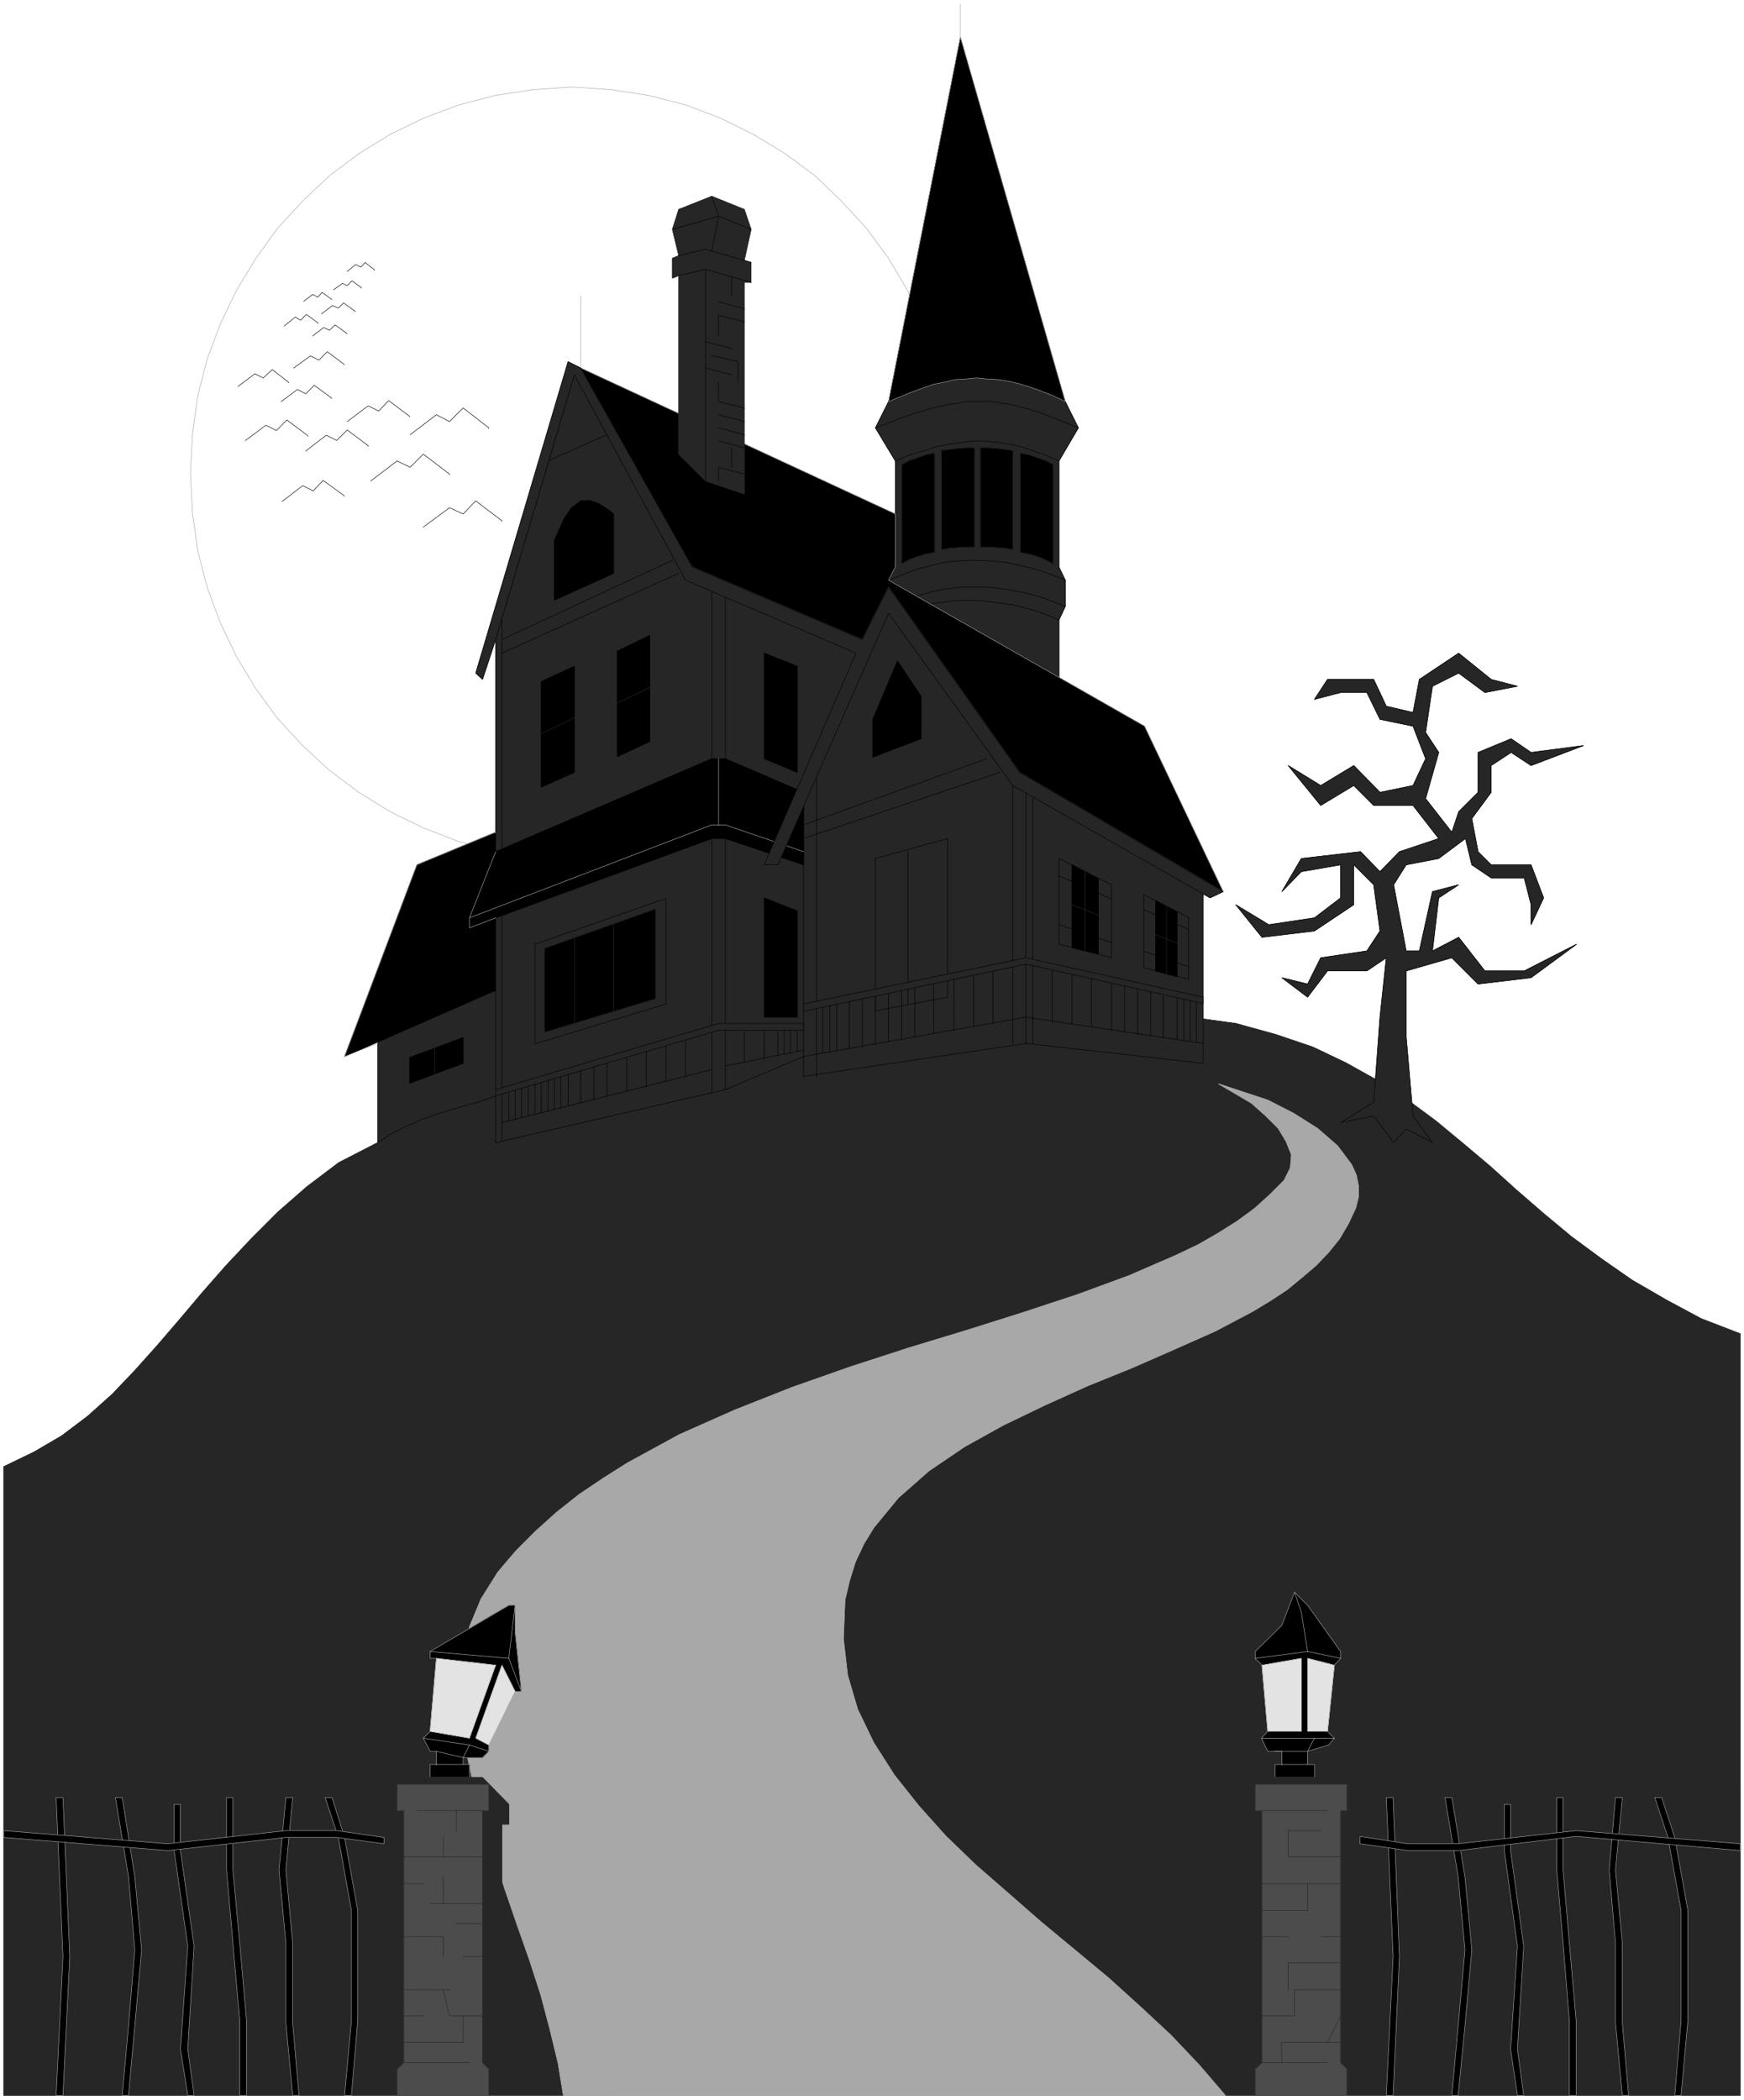 <svg width="3313.563" height="3989.578" viewBox="0 0 2485.172 2992.184" xmlns="http://www.w3.org/2000/svg"><rect x="0" y="0" width="2485.172" height="2992.184" fill="#808080" stroke="none"/><defs><clipPath id="a"><path d="M0 0h2485.172v2993H0Zm0 0"/></clipPath><clipPath id="b"><path d="M0 0h2485.172v2992.184H0Zm0 0"/></clipPath></defs><g clip-path="url(#a)"><path style="fill:#fff;fill-opacity:1;fill-rule:nonzero;stroke:none" d="M0 2992.184h2485.172V-.961H0Zm0 0"/></g><g clip-path="url(#b)"><path style="fill:#fff;fill-opacity:1;fill-rule:evenodd;stroke:#fff;stroke-width:.14;stroke-linecap:square;stroke-linejoin:bevel;stroke-miterlimit:10;stroke-opacity:1" d="M0 .5h477V575H0Zm0 0" transform="matrix(5.21 0 0 -5.21 0 2994.79)"/></g><path style="fill:#fff;fill-opacity:1;fill-rule:evenodd;stroke:#fff;stroke-width:.14;stroke-linecap:square;stroke-linejoin:bevel;stroke-miterlimit:10;stroke-opacity:1" d="m156.51 339.89 10.62.71 10.33 1.44 10.04 2.59 9.47 3.73 9.04 4.45 8.75 5.32 8.18 6.03 7.17 6.75 6.88 7.47 6.03 8.04 5.16 8.76 4.45 9.34 3.44 9.62 2.59 10.05 1.72 10.34.57 10.92-.57 10.63-1.72 10.48-2.59 10.06-3.44 9.62-4.45 9.19-5.16 8.76-6.03 8.19-6.88 7.47-7.17 6.89-8.18 6.03-8.75 5.32-9.04 4.45-9.47 3.59-10.04 2.59-10.33 1.58-10.62.71-10.61-.71-10.47-1.58-9.9-2.59-9.62-3.59-9.18-4.45-8.6-5.32-8.04-6.03-7.31-6.89-6.89-7.47-5.88-8.19-5.31-8.76-4.45-9.19-3.58-9.62-2.59-10.06-1.43-10.48-.57-10.63.57-10.92 1.43-10.34 2.59-10.05 3.58-9.62 4.45-9.34 5.31-8.76 5.88-8.04 6.89-7.47 7.31-6.75 8.04-6.03 8.6-5.32 9.18-4.45 9.62-3.73 9.9-2.59 10.47-1.44zm0 0" transform="matrix(5.21 0 0 -5.21 0 2994.79)"/><path style="fill:none;stroke:#a8a8a8;stroke-width:.14;stroke-linecap:square;stroke-linejoin:bevel;stroke-miterlimit:10;stroke-opacity:1" d="m156.51 339.89 10.62.71 10.33 1.44 10.04 2.59 9.47 3.73 9.04 4.45 8.75 5.32 8.18 6.03 7.17 6.75 6.88 7.47 6.03 8.04 5.16 8.76 4.45 9.34 3.44 9.62 2.59 10.05 1.72 10.34.57 10.92-.57 10.63-1.72 10.48-2.59 10.06-3.44 9.62-4.45 9.19-5.16 8.76-6.03 8.19-6.88 7.47-7.17 6.89-8.18 6.03-8.75 5.32-9.04 4.45-9.47 3.59-10.04 2.59-10.33 1.58-10.62.71-10.61-.71-10.47-1.58-9.9-2.59-9.62-3.59-9.18-4.45-8.6-5.32-8.04-6.03-7.31-6.89-6.89-7.47-5.88-8.19-5.31-8.76-4.45-9.19-3.58-9.62-2.59-10.06-1.43-10.48-.57-10.63.57-10.92 1.43-10.34 2.59-10.05 3.58-9.62 4.45-9.34 5.31-8.76 5.88-8.04 6.89-7.47 7.31-6.75 8.04-6.03 8.6-5.32 9.18-4.45 9.62-3.73 9.9-2.59 10.47-1.44zm0 0" transform="matrix(5.21 0 0 -5.21 0 2994.79)"/><path style="fill:#262626;fill-opacity:1;fill-rule:evenodd;stroke:#262626;stroke-width:.14;stroke-linecap:square;stroke-linejoin:bevel;stroke-miterlimit:10;stroke-opacity:1" d="m1 173.71 8.32 4.02 7.61 4.46 7.03 5.31 6.74 6.03 6.17 6.47 6.17 6.89 6.17 7.18 6.31 7.47 6.31 7.18 6.89 7.33 7.31 7.32 7.89 6.89 8.75 6.61 10.62 5.46 17.93 19.96 125.39 25.14 91.38-12.5 10.9-3.01 10.19-3.45 9.04-4.31 8.75-4.88 8.17-5.32 7.75-5.74 7.46-6.18 7.32-6.17 7.17-6.47 7.46-6.46 7.6-6.32 8.18-6.03 8.46-5.89 9.19-5.32 9.61-5.17 10.76-4.16V1.79H1zm0 0" transform="matrix(5.21 0 0 -5.21 0 2994.79)"/><path style="fill:none;stroke:#262626;stroke-width:.14;stroke-linecap:square;stroke-linejoin:bevel;stroke-miterlimit:10;stroke-opacity:1" d="m1 173.71 8.32 4.02 7.61 4.46 7.03 5.31 6.74 6.03 6.17 6.47 6.17 6.89 6.17 7.18 6.31 7.47 6.31 7.18 6.89 7.33 7.31 7.32 7.89 6.89 8.75 6.61 10.62 5.46 17.93 19.96 125.39 25.14 91.38-12.5 10.9-3.01 10.19-3.45 9.04-4.31 8.75-4.88 8.17-5.32 7.75-5.74 7.46-6.18 7.32-6.17 7.17-6.47 7.46-6.46 7.6-6.32 8.18-6.03 8.46-5.89 9.19-5.32 9.61-5.17 10.76-4.16V1.79H1zm0 0" transform="matrix(5.21 0 0 -5.21 0 2994.79)"/><path style="fill:#a8a8a8;fill-opacity:1;fill-rule:evenodd;stroke:#a8a8a8;stroke-width:.14;stroke-linecap:square;stroke-linejoin:bevel;stroke-miterlimit:10;stroke-opacity:1" d="m335.12 1.79-7.03 8.19-7.75 8.19-8.32 7.75-8.89 8.04-9.18 7.62-9.18 7.61-9.04 7.9-8.9 7.75-8.17 7.9-7.46 8.33-6.6 8.33-5.6 8.77-4.44 9.19-2.73 9.33-1.15 9.91.43 10.63 1.29 5.46 1.58 5.03 2.3 4.88 2.72 4.45 6.75 8.19 8.32 7.32 9.75 6.61 10.62 5.89 11.33 5.46 11.76 5.31 12.05 4.88 11.48 5.03 11.33 5.03 10.33 5.45 4.74 2.88 4.59 3.01 4.02 3.31 3.87 3.3 3.44 3.59 3.01 3.74 2.44 4.16 2.01 4.31.72 3.02v3.01l-.58 2.87-1.29 2.88-3.87 5.17-5.45 4.74-6.6 4.16-7.03 3.59-13.48 4.45 9.03-5.31 3.88-3.45 3.44-3.44 2.15-3.59 1.44-3.59-.29-3.6-1.72-3.44-3.88-3.88-4.3-3.88-4.73-3.45-5.02-3.16-5.46-3.15-6.02-2.88-12.91-5.6-14.06-5.17-14.78-4.88-15.49-4.89-16.07-4.88-15.92-5.17-15.93-5.6-15.63-6.18-15.21-6.75-14.2-7.75-6.6-4.17-6.6-4.45-6.17-4.88-5.74-5.17-5.45-5.46-4.88-5.75-4.59-7.32-3.15-7.61-1.73-8.19-.71-8.33.43-8.76 1.15-8.91 2-9.19 2.44-9.33 3.01-9.63 3.16-9.62 3.3-9.62 3.3-9.34 3.16-9.76 2.44-9.2 2.29-9.48 1.43-8.76zm0 0" transform="matrix(5.21 0 0 -5.21 0 2994.79)"/><path style="fill:none;stroke:#a8a8a8;stroke-width:.14;stroke-linecap:square;stroke-linejoin:bevel;stroke-miterlimit:10;stroke-opacity:1" d="m335.12 1.79-7.03 8.19-7.75 8.19-8.32 7.75-8.89 8.04-9.18 7.62-9.18 7.61-9.04 7.9-8.9 7.75-8.17 7.9-7.46 8.33-6.6 8.33-5.6 8.77-4.44 9.19-2.73 9.33-1.15 9.91.43 10.63 1.29 5.46 1.58 5.03 2.3 4.88 2.72 4.45 6.75 8.19 8.32 7.32 9.75 6.61 10.62 5.89 11.33 5.46 11.76 5.31 12.05 4.88 11.48 5.03 11.33 5.03 10.33 5.45 4.74 2.88 4.59 3.01 4.02 3.31 3.87 3.3 3.44 3.59 3.01 3.74 2.44 4.16 2.01 4.31.72 3.02v3.01l-.58 2.87-1.29 2.88-3.87 5.17-5.45 4.74-6.6 4.16-7.03 3.59-13.48 4.45 9.03-5.31 3.88-3.45 3.44-3.44 2.15-3.59 1.44-3.59-.29-3.6-1.72-3.44-3.88-3.88-4.3-3.88-4.73-3.45-5.02-3.16-5.46-3.15-6.02-2.88-12.91-5.6-14.06-5.17-14.78-4.88-15.49-4.89-16.07-4.88-15.92-5.17-15.93-5.6-15.63-6.18-15.21-6.75-14.2-7.75-6.6-4.17-6.6-4.45-6.17-4.88-5.74-5.17-5.45-5.46-4.88-5.75-4.59-7.32-3.15-7.61-1.73-8.19-.71-8.33.43-8.76 1.15-8.91 2-9.19 2.44-9.33 3.01-9.63 3.16-9.62 3.3-9.62 3.3-9.34 3.16-9.76 2.44-9.2 2.29-9.48 1.43-8.76zm0 0" transform="matrix(5.21 0 0 -5.21 0 2994.79)"/><path style="fill:#000;fill-opacity:1;fill-rule:evenodd;stroke:#000;stroke-width:.14;stroke-linecap:square;stroke-linejoin:bevel;stroke-miterlimit:10;stroke-opacity:1" d="m117.64 95.87-1.87 3.59 1.87 1.86 1.72 19.97h-1.72v1.87l21.52 12.63h1.72v-7.32l1.72-16.23h-1.72l-7.18-14.65v-1.72l-1.72-1.73h-5.31v-1.86h1.73v-3.59h-10.76v3.59h1.72v3.59zm0 0" transform="matrix(5.21 0 0 -5.21 0 2994.79)"/><path style="fill:none;stroke:#a8a8a8;stroke-width:.14;stroke-linecap:square;stroke-linejoin:bevel;stroke-miterlimit:10;stroke-opacity:1" d="m117.64 95.87-1.87 3.59 1.87 1.86 1.72 19.97h-1.72v1.87l21.52 12.63h1.72v-7.32l1.72-16.23h-1.72l-7.18-14.65v-1.72l-1.72-1.73h-5.31v-1.86h1.73v-3.59h-10.76v3.59h1.72v3.59zm0 0" transform="matrix(5.21 0 0 -5.21 0 2994.79)"/><path style="fill:#000;fill-opacity:1;fill-rule:evenodd;stroke:#000;stroke-width:.14;stroke-linecap:square;stroke-linejoin:bevel;stroke-miterlimit:10;stroke-opacity:1" d="M352.34 88.69h7.17v3.59h-1.87v3.59l5.74 1.72 1.58 1.87-1.87 1.86 1.87 18.1 1.72 1.87v1.87l-9.04 12.63-3.58 3.6-3.45-9.05-7.31-7.18v-1.87l1.86-1.87 1.58-18.1-1.72-1.86 1.72-3.59h3.87v-3.59h-1.86v-3.59zm0 0" transform="matrix(5.21 0 0 -5.21 0 2994.79)"/><path style="fill:none;stroke:#a8a8a8;stroke-width:.14;stroke-linecap:square;stroke-linejoin:bevel;stroke-miterlimit:10;stroke-opacity:1" d="M352.34 88.69h7.17v3.59h-1.87v3.59l5.74 1.72 1.58 1.87-1.87 1.86 1.87 18.1 1.72 1.87v1.87l-9.04 12.63-3.58 3.6-3.45-9.05-7.31-7.18v-1.87l1.86-1.87 1.58-18.1-1.72-1.86 1.72-3.59h3.87v-3.59h-1.86v-3.59zm-211.46 47.1-1.72-14.5-21.52 1.87v-.15" transform="matrix(5.21 0 0 -5.21 0 2994.79)"/><path style="fill:none;stroke:#a8a8a8;stroke-width:.14;stroke-linecap:square;stroke-linejoin:bevel;stroke-miterlimit:10;stroke-opacity:1" d="m366.68 121.29-9.04 1.87-14.34-1.87v-.14m-204.14.14 3.44-9.05v-.14" transform="matrix(5.21 0 0 -5.21 0 2994.79)"/><path style="fill:none;stroke:#a8a8a8;stroke-width:.14;stroke-linecap:square;stroke-linejoin:bevel;stroke-miterlimit:10;stroke-opacity:1" d="m354.06 139.39 1.86-5.46 1.72-10.77v-.15M115.77 99.46l12.63-1.87 5.3-1.72v-.15m211.32 3.74h19.94v-.15" transform="matrix(5.21 0 0 -5.21 0 2994.79)"/><path style="fill:none;stroke:#a8a8a8;stroke-width:.14;stroke-linecap:square;stroke-linejoin:bevel;stroke-miterlimit:10;stroke-opacity:1" d="m119.36 95.87 7.31-1.73 1.73 3.45v-.14m220.21-1.58h9.03l1.87 3.59v-.15m-232.84-7.03h-7.31v-.15m238.28.15h-7.03v-.15" transform="matrix(5.21 0 0 -5.21 0 2994.79)"/><path style="fill:#e3e3e3;fill-opacity:1;fill-rule:evenodd;stroke:#e3e3e3;stroke-width:.14;stroke-linecap:square;stroke-linejoin:bevel;stroke-miterlimit:10;stroke-opacity:1" d="m119.36 121.29 16.21-1.87-7.17-19.96-10.76 1.86zm0 0" transform="matrix(5.21 0 0 -5.21 0 2994.79)"/><path style="fill:none;stroke:#a8a8a8;stroke-width:.14;stroke-linecap:square;stroke-linejoin:bevel;stroke-miterlimit:10;stroke-opacity:1" d="m119.36 121.29 16.21-1.87-7.17-19.96-10.76 1.86zm0 0" transform="matrix(5.21 0 0 -5.21 0 2994.79)"/><path style="fill:#e3e3e3;fill-opacity:1;fill-rule:evenodd;stroke:#e3e3e3;stroke-width:.14;stroke-linecap:square;stroke-linejoin:bevel;stroke-miterlimit:10;stroke-opacity:1" d="m130.12 99.46 7.17 19.96 3.59-7.18-7.18-14.65zm0 0" transform="matrix(5.21 0 0 -5.21 0 2994.79)"/><path style="fill:none;stroke:#a8a8a8;stroke-width:.14;stroke-linecap:square;stroke-linejoin:bevel;stroke-miterlimit:10;stroke-opacity:1" d="m130.12 99.46 7.17 19.96 3.59-7.18-7.18-14.65zm0 0" transform="matrix(5.21 0 0 -5.21 0 2994.79)"/><path style="fill:#e3e3e3;fill-opacity:1;fill-rule:evenodd;stroke:#e3e3e3;stroke-width:.14;stroke-linecap:square;stroke-linejoin:bevel;stroke-miterlimit:10;stroke-opacity:1" d="m345.16 119.42 10.76 1.87v-19.97h-9.18zm0 0" transform="matrix(5.21 0 0 -5.21 0 2994.79)"/><path style="fill:none;stroke:#a8a8a8;stroke-width:.14;stroke-linecap:square;stroke-linejoin:bevel;stroke-miterlimit:10;stroke-opacity:1" d="m345.16 119.42 10.76 1.87v-19.97h-9.18zm0 0" transform="matrix(5.21 0 0 -5.21 0 2994.79)"/><path style="fill:#e3e3e3;fill-opacity:1;fill-rule:evenodd;stroke:#e3e3e3;stroke-width:.14;stroke-linecap:square;stroke-linejoin:bevel;stroke-miterlimit:10;stroke-opacity:1" d="M357.64 101.32v19.97l7.32-1.87-1.87-18.1zm0 0" transform="matrix(5.21 0 0 -5.21 0 2994.79)"/><path style="fill:none;stroke:#a8a8a8;stroke-width:.14;stroke-linecap:square;stroke-linejoin:bevel;stroke-miterlimit:10;stroke-opacity:1" d="M357.64 101.32v19.97l7.32-1.87-1.87-18.1zm0 0" transform="matrix(5.21 0 0 -5.21 0 2994.79)"/><path style="fill:#262626;fill-opacity:1;fill-rule:evenodd;stroke:#262626;stroke-width:.14;stroke-linecap:square;stroke-linejoin:bevel;stroke-miterlimit:10;stroke-opacity:1" d="m133.7 1.79 5.46 1.87v7.04l-1.87 1.86V75.9h1.87v5.46l-7.18 7.33h-19.8v-3.74zm0 0" transform="matrix(5.21 0 0 -5.21 0 2994.79)"/><path style="fill:none;stroke:#262626;stroke-width:.14;stroke-linecap:square;stroke-linejoin:bevel;stroke-miterlimit:10;stroke-opacity:1" d="m133.7 1.79 5.46 1.87v7.04l-1.87 1.86V75.9h1.87v5.46l-7.18 7.33h-19.8v-3.74zm0 0" transform="matrix(5.21 0 0 -5.21 0 2994.79)"/><path style="fill:#262626;fill-opacity:1;fill-rule:evenodd;stroke:#262626;stroke-width:.14;stroke-linecap:square;stroke-linejoin:bevel;stroke-miterlimit:10;stroke-opacity:1" d="m343.3 1.79-5.31 1.87v7.04l1.72 1.86V75.9h-1.72v5.46l7.17 7.33h19.66v-3.74zm0 0" transform="matrix(5.21 0 0 -5.21 0 2994.79)"/><path style="fill:none;stroke:#262626;stroke-width:.14;stroke-linecap:square;stroke-linejoin:bevel;stroke-miterlimit:10;stroke-opacity:1" d="m343.3 1.79-5.31 1.87v7.04l1.72 1.86V75.9h-1.72v5.46l7.17 7.33h19.66v-3.74zm0 0" transform="matrix(5.21 0 0 -5.21 0 2994.79)"/><path style="fill:#4c4c4c;fill-opacity:1;fill-rule:evenodd;stroke:#4c4c4c;stroke-width:.14;stroke-linecap:square;stroke-linejoin:bevel;stroke-miterlimit:10;stroke-opacity:1" d="M108.6 1.79v7.18l1.86 1.73v68.94h-1.86v7.18h25.1v-7.18h-1.72V10.7l1.72-1.73V1.79Zm0 0" transform="matrix(5.21 0 0 -5.21 0 2994.79)"/><path style="fill:none;stroke:#262626;stroke-width:.14;stroke-linecap:square;stroke-linejoin:bevel;stroke-miterlimit:10;stroke-opacity:1" d="M108.6 1.79v7.18l1.86 1.73v68.94h-1.86v7.18h25.1v-7.18h-1.72V10.7l1.72-1.73V1.79Zm0 0" transform="matrix(5.21 0 0 -5.21 0 2994.79)"/><path style="fill:#4c4c4c;fill-opacity:1;fill-rule:evenodd;stroke:#4c4c4c;stroke-width:.14;stroke-linecap:square;stroke-linejoin:bevel;stroke-miterlimit:10;stroke-opacity:1" d="M368.4 1.79v7.18l-1.72 1.73v68.94h1.72v7.18h-25.1v-7.18h1.86V10.7l-1.86-1.73V1.79Zm0 0" transform="matrix(5.21 0 0 -5.21 0 2994.79)"/><path style="fill:none;stroke:#262626;stroke-width:.14;stroke-linecap:square;stroke-linejoin:bevel;stroke-miterlimit:10;stroke-opacity:1" d="M368.4 1.79v7.18l-1.72 1.73v68.94h1.72v7.18h-25.1v-7.18h1.86V10.7l-1.86-1.73V1.79ZM114.05 79.64h17.93v-.15" transform="matrix(5.21 0 0 -5.21 0 2994.79)"/><path style="fill:none;stroke:#262626;stroke-width:.14;stroke-linecap:square;stroke-linejoin:bevel;stroke-miterlimit:10;stroke-opacity:1" d="M363.09 79.64h-17.93v-.15m-220.35.15v-5.6M352.34 67v7.18-.14M131.98 67h-21.52v-.15m241.88.15h14.34v-.15m-245.46 5.46v-5.46m231.12 7.33h8.89v-.14M131.98 54.22h-14.34v-.15m227.52-1.72h12.48v-.14m-236.42 9.33v-7.47m236.42 5.6v-7.46m-247.18-7.04h10.76v-5.6m245.46-1.58h-14.34v-7.47m-241.88.14h12.48v-.14m243.74.14h-12.62v-.14" transform="matrix(5.21 0 0 -5.21 0 2994.79)"/><path style="fill:none;stroke:#262626;stroke-width:.14;stroke-linecap:square;stroke-linejoin:bevel;stroke-miterlimit:10;stroke-opacity:1" d="m121.22 30.66 1.72-7.18h9.04v-.14m222.08 7.32v-7.18h-8.9v-.14m-218.49.14v-7.32m223.94-5.46-.14 5.6v-.14m-240.01 7.32h5.31v-.14m250.91.14-3.59-7.18v-.14m-236.42.14h-16.21v-.14" transform="matrix(5.21 0 0 -5.21 0 2994.79)"/><path style="fill:none;stroke:#262626;stroke-width:.14;stroke-linecap:square;stroke-linejoin:bevel;stroke-miterlimit:10;stroke-opacity:1" d="M350.47 16.3h16.21v-.14M110.46 10.7h17.94v-.15m234.69.15h-17.93v-.15M131.98 48.76h-7.17v-.15m220.35-3.44h7.18v-.15m-220.36-5.31h-5.31v-.14m234.56 5.6h5.45v-.15M110.46 59.67h5.31v-.14m250.91.14h-21.52v-.14" transform="matrix(5.21 0 0 -5.21 0 2994.79)"/><path style="fill:#000;fill-opacity:1;fill-rule:evenodd;stroke:#000;stroke-width:.14;stroke-linecap:square;stroke-linejoin:bevel;stroke-miterlimit:10;stroke-opacity:1" d="M15.35 83.23h1.87l1.86-43.52-1.86-37.92h-1.87l1.87 37.92zm0 0" transform="matrix(5.21 0 0 -5.21 0 2994.79)"/><path style="fill:none;stroke:#a8a8a8;stroke-width:.14;stroke-linecap:square;stroke-linejoin:bevel;stroke-miterlimit:10;stroke-opacity:1" d="M15.35 83.23h1.87l1.86-43.52-1.86-37.92h-1.87l1.87 37.92zm0 0" transform="matrix(5.21 0 0 -5.21 0 2994.79)"/><path style="fill:#000;fill-opacity:1;fill-rule:evenodd;stroke:#000;stroke-width:.14;stroke-linecap:square;stroke-linejoin:bevel;stroke-miterlimit:10;stroke-opacity:1" d="M88.94 83.23h1.87l3.44-10.92 3.59-19.96V22.19l-1.72-20.4h-1.87l1.87 20.4v30.16l-3.59 19.96Zm0 0" transform="matrix(5.21 0 0 -5.21 0 2994.79)"/><path style="fill:none;stroke:#a8a8a8;stroke-width:.14;stroke-linecap:square;stroke-linejoin:bevel;stroke-miterlimit:10;stroke-opacity:1" d="M88.94 83.23h1.87l3.44-10.92 3.59-19.96V22.19l-1.72-20.4h-1.87l1.87 20.4v30.16l-3.59 19.96Zm0 0" transform="matrix(5.21 0 0 -5.21 0 2994.79)"/><path style="fill:#000;fill-opacity:1;fill-rule:evenodd;stroke:#000;stroke-width:.14;stroke-linecap:square;stroke-linejoin:bevel;stroke-miterlimit:10;stroke-opacity:1" d="M78.19 83.23h1.86l-1.86-19.82 1.86-19.97V21.61l1.72-19.82h-1.72l-1.86 19.82v21.83l-1.87 19.97zm0 0" transform="matrix(5.21 0 0 -5.21 0 2994.79)"/><path style="fill:none;stroke:#a8a8a8;stroke-width:.14;stroke-linecap:square;stroke-linejoin:bevel;stroke-miterlimit:10;stroke-opacity:1" d="M78.19 83.23h1.86l-1.86-19.82 1.86-19.97V21.61l1.72-19.82h-1.72l-1.86 19.82v21.83l-1.87 19.97zm0 0" transform="matrix(5.21 0 0 -5.21 0 2994.79)"/><path style="fill:#000;fill-opacity:1;fill-rule:evenodd;stroke:#000;stroke-width:.14;stroke-linecap:square;stroke-linejoin:bevel;stroke-miterlimit:10;stroke-opacity:1" d="M61.97 83.23h1.73V63.41l1.86-19.97 1.87-21.25V1.79h-1.87v20.4L63.7 43.44l-1.73 19.97zm0 0" transform="matrix(5.21 0 0 -5.21 0 2994.79)"/><path style="fill:none;stroke:#a8a8a8;stroke-width:.14;stroke-linecap:square;stroke-linejoin:bevel;stroke-miterlimit:10;stroke-opacity:1" d="M61.97 83.23h1.73V63.41l1.86-19.97 1.87-21.25V1.79h-1.87v20.4L63.7 43.44l-1.73 19.97zm0 0" transform="matrix(5.21 0 0 -5.21 0 2994.79)"/><path style="fill:#000;fill-opacity:1;fill-rule:evenodd;stroke:#000;stroke-width:.14;stroke-linecap:square;stroke-linejoin:bevel;stroke-miterlimit:10;stroke-opacity:1" d="M47.63 81.36h1.72V68.72l3.73-26.14-1.72-28.15 1.72-12.64h-1.72l-2.01 12.64 2.01 28.15-3.73 26.14zm0 0" transform="matrix(5.21 0 0 -5.21 0 2994.79)"/><path style="fill:none;stroke:#a8a8a8;stroke-width:.14;stroke-linecap:square;stroke-linejoin:bevel;stroke-miterlimit:10;stroke-opacity:1" d="M47.63 81.36h1.72V68.72l3.73-26.14-1.72-28.15 1.72-12.64h-1.72l-2.01 12.64 2.01 28.15-3.73 26.14zm0 0" transform="matrix(5.21 0 0 -5.21 0 2994.79)"/><path style="fill:#000;fill-opacity:1;fill-rule:evenodd;stroke:#000;stroke-width:.14;stroke-linecap:square;stroke-linejoin:bevel;stroke-miterlimit:10;stroke-opacity:1" d="M31.56 83.23h1.87l3.44-21.69 1.86-19.96-1.86-20.83-1.72-18.96h-1.72l1.72 18.96 1.72 20.83-1.72 19.96zm0 0" transform="matrix(5.21 0 0 -5.21 0 2994.79)"/><path style="fill:none;stroke:#a8a8a8;stroke-width:.14;stroke-linecap:square;stroke-linejoin:bevel;stroke-miterlimit:10;stroke-opacity:1" d="M31.56 83.23h1.87l3.44-21.69 1.86-19.96-1.86-20.83-1.72-18.96h-1.72l1.72 18.96 1.72 20.83-1.72 19.96zm0 0" transform="matrix(5.21 0 0 -5.21 0 2994.79)"/><path style="fill:#000;fill-opacity:1;fill-rule:evenodd;stroke:#000;stroke-width:.14;stroke-linecap:square;stroke-linejoin:bevel;stroke-miterlimit:10;stroke-opacity:1" d="m1 72.31 44.91-3.59 32.28 3.59H92.1l12.91-1.72v1.72L92.1 74.18H78.19l-32.28-3.59L1 74.18Zm0 0" transform="matrix(5.21 0 0 -5.21 0 2994.79)"/><path style="fill:none;stroke:#a8a8a8;stroke-width:.14;stroke-linecap:square;stroke-linejoin:bevel;stroke-miterlimit:10;stroke-opacity:1" d="m1 72.31 44.91-3.59 32.28 3.59H92.1l12.91-1.72v1.72L92.1 74.18H78.19l-32.28-3.59L1 74.18Zm0 0" transform="matrix(5.21 0 0 -5.21 0 2994.79)"/><path style="fill:#000;fill-opacity:1;fill-rule:evenodd;stroke:#000;stroke-width:.14;stroke-linecap:square;stroke-linejoin:bevel;stroke-miterlimit:10;stroke-opacity:1" d="M379.16 83.23h1.87l1.72-43.52-1.72-37.92h-1.87l1.87 37.92zm0 0" transform="matrix(5.21 0 0 -5.21 0 2994.79)"/><path style="fill:none;stroke:#a8a8a8;stroke-width:.14;stroke-linecap:square;stroke-linejoin:bevel;stroke-miterlimit:10;stroke-opacity:1" d="M379.16 83.23h1.87l1.72-43.52-1.72-37.92h-1.87l1.87 37.92zm0 0" transform="matrix(5.21 0 0 -5.21 0 2994.79)"/><path style="fill:#000;fill-opacity:1;fill-rule:evenodd;stroke:#000;stroke-width:.14;stroke-linecap:square;stroke-linejoin:bevel;stroke-miterlimit:10;stroke-opacity:1" d="M452.61 83.23h1.87l3.58-10.92 3.59-19.96V22.19l-1.86-20.4h-1.73l1.73 20.4v30.16l-3.59 19.96zm0 0" transform="matrix(5.21 0 0 -5.21 0 2994.79)"/><path style="fill:none;stroke:#a8a8a8;stroke-width:.14;stroke-linecap:square;stroke-linejoin:bevel;stroke-miterlimit:10;stroke-opacity:1" d="M452.61 83.23h1.87l3.58-10.92 3.59-19.96V22.19l-1.86-20.4h-1.73l1.73 20.4v30.16l-3.59 19.96zm0 0" transform="matrix(5.21 0 0 -5.21 0 2994.79)"/><path style="fill:#000;fill-opacity:1;fill-rule:evenodd;stroke:#000;stroke-width:.14;stroke-linecap:square;stroke-linejoin:bevel;stroke-miterlimit:10;stroke-opacity:1" d="M441.85 83.23h1.87l-1.87-19.82 1.87-19.97V21.61l1.72-19.82h-1.72l-1.87 19.82v21.83l-1.72 19.97zm0 0" transform="matrix(5.21 0 0 -5.21 0 2994.79)"/><path style="fill:none;stroke:#a8a8a8;stroke-width:.14;stroke-linecap:square;stroke-linejoin:bevel;stroke-miterlimit:10;stroke-opacity:1" d="M441.85 83.23h1.87l-1.87-19.82 1.87-19.97V21.61l1.72-19.82h-1.72l-1.87 19.82v21.83l-1.72 19.97zm0 0" transform="matrix(5.21 0 0 -5.21 0 2994.79)"/><path style="fill:#000;fill-opacity:1;fill-rule:evenodd;stroke:#000;stroke-width:.14;stroke-linecap:square;stroke-linejoin:bevel;stroke-miterlimit:10;stroke-opacity:1" d="M425.79 83.23h1.72V63.41l1.72-19.97 1.86-21.25V1.79h-1.86v20.4l-1.72 21.25-1.72 19.97zm0 0" transform="matrix(5.21 0 0 -5.21 0 2994.79)"/><path style="fill:none;stroke:#a8a8a8;stroke-width:.14;stroke-linecap:square;stroke-linejoin:bevel;stroke-miterlimit:10;stroke-opacity:1" d="M425.79 83.23h1.72V63.41l1.72-19.97 1.86-21.25V1.79h-1.86v20.4l-1.72 21.25-1.72 19.97zm0 0" transform="matrix(5.21 0 0 -5.21 0 2994.79)"/><path style="fill:#000;fill-opacity:1;fill-rule:evenodd;stroke:#000;stroke-width:.14;stroke-linecap:square;stroke-linejoin:bevel;stroke-miterlimit:10;stroke-opacity:1" d="M411.44 81.36h1.72V68.72l3.59-26.14-1.72-28.15 1.72-12.64h-1.72l-1.87 12.64 1.87 28.15-3.59 26.14zm0 0" transform="matrix(5.21 0 0 -5.21 0 2994.79)"/><path style="fill:none;stroke:#a8a8a8;stroke-width:.14;stroke-linecap:square;stroke-linejoin:bevel;stroke-miterlimit:10;stroke-opacity:1" d="M411.44 81.36h1.72V68.72l3.59-26.14-1.72-28.15 1.72-12.64h-1.72l-1.87 12.64 1.87 28.15-3.59 26.14zm0 0" transform="matrix(5.21 0 0 -5.21 0 2994.79)"/><path style="fill:#000;fill-opacity:1;fill-rule:evenodd;stroke:#000;stroke-width:.14;stroke-linecap:square;stroke-linejoin:bevel;stroke-miterlimit:10;stroke-opacity:1" d="M395.23 83.23h1.86l3.59-21.69 1.87-19.96-1.87-20.83-1.86-18.96h-1.73l1.73 18.96 1.86 20.83-1.86 19.96zm0 0" transform="matrix(5.21 0 0 -5.21 0 2994.79)"/><path style="fill:none;stroke:#a8a8a8;stroke-width:.14;stroke-linecap:square;stroke-linejoin:bevel;stroke-miterlimit:10;stroke-opacity:1" d="M395.23 83.23h1.86l3.59-21.69 1.87-19.96-1.87-20.83-1.86-18.96h-1.73l1.73 18.96 1.86 20.83-1.86 19.96zm0 0" transform="matrix(5.21 0 0 -5.21 0 2994.79)"/><path style="fill:#000;fill-opacity:1;fill-rule:evenodd;stroke:#000;stroke-width:.14;stroke-linecap:square;stroke-linejoin:bevel;stroke-miterlimit:10;stroke-opacity:1" d="m476 70.59-44.91 3.59-32.27-3.59h-13.78l-13.05 2.01v-2.01l13.05-1.87h13.78l32.27 3.88L476 68.72zm0 0" transform="matrix(5.21 0 0 -5.21 0 2994.79)"/><path style="fill:none;stroke:#a8a8a8;stroke-width:.14;stroke-linecap:square;stroke-linejoin:bevel;stroke-miterlimit:10;stroke-opacity:1" d="m476 70.59-44.91 3.59-32.27-3.59h-13.78l-13.05 2.01v-2.01l13.05-1.87h13.78l32.27 3.88L476 68.72zM158.81 474.18V494v-.15m103.86 70.81v9.05-.15" transform="matrix(5.21 0 0 -5.21 0 2994.79)"/><path style="fill:#262626;fill-opacity:1;fill-rule:evenodd;stroke:#262626;stroke-width:.14;stroke-linecap:square;stroke-linejoin:bevel;stroke-miterlimit:10;stroke-opacity:1" d="M103.29 262.33v27.14l32.28 57.74v52.71l21.52 72.39 87.79-39.93v16.37l-5.45 9.05 3.59 7.18 25.1 16.38 23.25-16.38 3.58-7.18-5.31-9.05v-29.01l1.73-3.59v-7.18l-1.73-3.73v-18.1l39.45-52.42v-50.7l-48.48 5.45-60.83-9.04v5.45l-21.38-9.05-62.83-14.5v12.78l-4.02-1.44-4.01-1.14-4.02-1.15-4.16-1.3-4.02-1.43-4.02-1.73-4.01-2.01zm0 0" transform="matrix(5.21 0 0 -5.21 0 2994.79)"/><path style="fill:none;stroke:#000;stroke-width:.14;stroke-linecap:square;stroke-linejoin:bevel;stroke-miterlimit:10;stroke-opacity:1" d="M103.29 262.33v27.14l32.28 57.74v52.71l21.52 72.39 87.79-39.93v16.37l-5.45 9.05 3.59 7.18 25.1 16.38 23.25-16.38 3.58-7.18-5.31-9.05v-29.01l1.73-3.59v-7.18l-1.73-3.73v-18.1l39.45-52.42v-50.7l-48.48 5.45-60.83-9.04v5.45l-21.38-9.05-62.83-14.5v12.78l-4.02-1.44-4.01-1.14-4.02-1.15-4.16-1.3-4.02-1.43-4.02-1.73-4.01-2.01zm0 0" transform="matrix(5.21 0 0 -5.21 0 2994.79)"/><path style="fill:none;stroke:#000;stroke-width:.14;stroke-linecap:square;stroke-linejoin:bevel;stroke-miterlimit:10;stroke-opacity:1" d="m239.43 457.8.86.29.86.43 2.16.72 1.72.72 1.72.71 1.86.58 1.87.72 1.86.43 1.87.57 1.58.43 1.86.43 1.87.44 1.72.14 1.72.29 1.72.28h6.74l1.58-.28 1.58-.29 1.72-.14 1.58-.44 1.58-.43 1.72-.43 1.58-.57 1.72-.43 1.72-.72 1.58-.58 1.86-.71 1.73-.72 1.72-.72 1.86-.72v-.14m-5.31-8.91-.71.29-.72.29-1.29.57-1.29.58-1.44.43-1.43.57-1.29.43-1.29.43-1.3.44-1.43.28-1.29.29-1.44.14-1.29.29-1.29.14-1.43.15-1.29.14h-2.73l-1.43-.14-1.3-.15-1.43-.14-1.43-.29-1.58-.14-1.44-.29-1.58-.28-1.43-.44-1.58-.57-1.58-.43-1.43-.43-1.58-.43-1.29-.58-1.43-.57-1.3-.58v-.14m46.49-32.46-2.87 1.15-3.02 1.15-3.3 1-3.3.72-3.01.72-3.3.43-3.15.14-3.16.15-2.73-.15-2.87-.14-3.01-.43-2.87-.72-2.87-.72-3.01-1-2.87-1.15-3.01-1.15v-.14m48.35-7.04-2.87 1.15-3.02 1.15-3.3 1-3.3.72-3.01.58-3.3.43-3.15.28h-5.89l-2.87-.28-3.01-.43-2.87-.58-4.01-1.15v-.14m38.87-6.46-3.01 1.29-3.01 1.15-3.16.86-3.3.86-3.3.43-3.15.43-3.02.29-3.15.14-2.87-.14-2.87-.29-4.45-.57v-.15m28.12-53.14v-67.07m-1.86 68.8v-68.8m-3.59 70.66v-70.66m12.62 50.7v-23.41l14.35-3.74v19.97l-14.35 7.18v-.14m23.24-9.77v-19.96l12.2-3.16v16.94l-12.2 6.18v-.14" transform="matrix(5.21 0 0 -5.21 0 2994.79)"/><path style="fill:none;stroke:#000;stroke-width:.14;stroke-linecap:square;stroke-linejoin:bevel;stroke-miterlimit:10;stroke-opacity:1" d="m303.99 328.97-14.35 6.32v-.14m35.44-14.51-12.05 5.31v-.14m-9.04-8.76-14.35 4.88v-.14m35.44-11.35-12.05 4.17v-.15m-93.25-28.58v68.66-.15m39.45-8.9v-43.38l-19.8-3.73v41.65l19.8 5.46v-.15m-10.9-3.44v-41.65m-28.55 45.24 53.65 18.09v-.14m-53.65-14.22 50.07 18.1v-.15m-46.48-5.31v-81.58" transform="matrix(5.21 0 0 -5.21 0 2994.79)"/><path style="fill:#262626;fill-opacity:1;fill-rule:evenodd;stroke:#262626;stroke-width:.14;stroke-linecap:square;stroke-linejoin:bevel;stroke-miterlimit:10;stroke-opacity:1" d="m219.78 300.25 60.83 12.63 48.48-10.77v-1.72l-48.48 10.77-60.83-12.93Zm0 0" transform="matrix(5.21 0 0 -5.21 0 2994.79)"/><path style="fill:none;stroke:#000;stroke-width:.14;stroke-linecap:square;stroke-linejoin:bevel;stroke-miterlimit:10;stroke-opacity:1" d="m219.78 300.25 60.83 12.63 48.48-10.77v-1.72l-48.48 10.77-60.83-12.93Zm109.31-10.78-48.48 7.18-60.83-10.77v-.14m107.45 14.94v-11.06m-100.28 10.19v-12.78m-1.86 12.35v-12.64m100.42 14.22V289.9m-96.69 10.35v-13.07m94.97 14.21v-11.2m-1.87 11.64v-11.35m-89.66 10.48v-13.07m85.93 14.65v-11.63m-82.34 10.77v-13.21m78.9 14.94v-11.93m-75.32 10.92v-13.36m71.73 15.23v-12.35m-68.14 11.2v-13.36m64.56 15.23v-12.5m-60.97 11.49v-13.5m57.38 15.22v-12.64m-53.8 11.64v-13.65M298.54 307v-13.07m-43.18 11.77v-13.5m37.87 16.09v-13.65M260.95 307v-13.94m26.83 16.38v-14.08M266.26 308v-13.93m5.31 15.08v-14.08m-73.17-18.24v134.72-.14m-3.73 1.58V275.97m-59.1 71.24v-72.24m1.72-12.07v142.34-.15m48.35 12.93-48.35-21.83v-.15m0 3.88 46.62 21.69v-.15M150.2 448.9l15.78 7.03v-.14" transform="matrix(5.21 0 0 -5.21 0 2994.79)"/><path style="fill:#262626;fill-opacity:1;fill-rule:evenodd;stroke:#262626;stroke-width:.14;stroke-linecap:square;stroke-linejoin:bevel;stroke-miterlimit:10;stroke-opacity:1" d="m135.57 276.83 60.97 18.1h23.24v-1.87h-23.24l-60.97-17.95zm0 0" transform="matrix(5.21 0 0 -5.21 0 2994.79)"/><path style="fill:none;stroke:#000;stroke-width:.14;stroke-linecap:square;stroke-linejoin:bevel;stroke-miterlimit:10;stroke-opacity:1" d="m135.57 276.83 60.97 18.1h23.24v-1.87h-23.24l-60.97-17.95zm1.72-9.04 57.38 14.5v-.14m3.73 1.15 21.38 4.31v-.15m-80.62-11.49v-7.75m10.75 11.06v-8.48m-9.03 5.75v-7.9m10.76 11.2v-8.47m-9.04 5.74v-8.04m10.76 11.35v-8.62m2.01 9.19v-8.76m-10.91 5.46v-8.19m14.35 12.5v-8.77m-12.48 5.03v-8.19m16.07 12.93v-9.05m-14.35 4.74v-8.33m17.93 13.65v-9.05m5.45 10.63v-9.2m5.31 10.78v-9.63m5.45 11.21v-9.77m5.31 11.35v-10.06m16.07 12.78v-8.76m5.45 8.76v-7.75m3.73 7.75v-7.03m1.72 7.03v-6.46m1.72 6.46v-6.32m1.87 6.32v-5.88" transform="matrix(5.21 0 0 -5.21 0 2994.79)"/><path style="fill:#262626;fill-opacity:1;fill-rule:evenodd;stroke:#262626;stroke-width:.14;stroke-linecap:square;stroke-linejoin:bevel;stroke-miterlimit:10;stroke-opacity:1" d="M146.33 289.33v27.29l35.86 12.49v-28.86zm0 0" transform="matrix(5.21 0 0 -5.21 0 2994.79)"/><path style="fill:none;stroke:#000;stroke-width:.14;stroke-linecap:square;stroke-linejoin:bevel;stroke-miterlimit:10;stroke-opacity:1" d="M146.33 289.33v27.29l35.86 12.49v-28.86zm0 0" transform="matrix(5.21 0 0 -5.21 0 2994.79)"/><path style="fill:#000;fill-opacity:1;fill-rule:evenodd;stroke:#000;stroke-width:.14;stroke-linecap:square;stroke-linejoin:bevel;stroke-miterlimit:10;stroke-opacity:1" d="m157.09 472.31 32.28-52.57 46.48-19.82 7.17 14.36 35.86-50.7 55.67-32.6-21.52 45.24-70.01 39.93 1.86 3.59v14.51l-86.07 39.93zm0 0" transform="matrix(5.21 0 0 -5.21 0 2994.79)"/><path style="fill:none;stroke:#a8a8a8;stroke-width:.14;stroke-linecap:square;stroke-linejoin:bevel;stroke-miterlimit:10;stroke-opacity:1" d="m157.09 472.31 32.28-52.57 46.48-19.82 7.17 14.36 35.86-50.7 55.67-32.6-21.52 45.24-70.01 39.93 1.86 3.59v14.51l-86.07 39.93zm0 0" transform="matrix(5.21 0 0 -5.21 0 2994.79)"/><path style="fill:#000;fill-opacity:1;fill-rule:evenodd;stroke:#000;stroke-width:.14;stroke-linecap:square;stroke-linejoin:bevel;stroke-miterlimit:10;stroke-opacity:1" d="m243.02 464.98 19.65 99.68 28.7-99.68-3.3 1.58-3.3 1.3-3.16 1.14-2.87.87-3.01.71-2.87.44-3.01.14-2.73.29-3.01-.29-2.73-.14-3.01-.72-3.01-.58-2.87-1-3.16-1.15-3.15-1.29zm0 0" transform="matrix(5.21 0 0 -5.21 0 2994.79)"/><path style="fill:none;stroke:#a8a8a8;stroke-width:.14;stroke-linecap:square;stroke-linejoin:bevel;stroke-miterlimit:10;stroke-opacity:1" d="m243.02 464.98 19.65 99.68 28.7-99.68-3.3 1.58-3.3 1.3-3.16 1.14-2.87.87-3.01.71-2.87.44-3.01.14-2.73.29-3.01-.29-2.73-.14-3.01-.72-3.01-.58-2.87-1-3.16-1.15-3.15-1.29zm0 0" transform="matrix(5.21 0 0 -5.21 0 2994.79)"/><path style="fill:#000;fill-opacity:1;fill-rule:evenodd;stroke:#000;stroke-width:.14;stroke-linecap:square;stroke-linejoin:bevel;stroke-miterlimit:10;stroke-opacity:1" d="m219.78 338.31-21.38 7.18h-3.73l-59.1-21.69v-19.82l-41.32-18.1 19.8 52.43 21.52 8.9v-5.31l59.1 25.42h3.73l21.38-9.19zm0 0" transform="matrix(5.21 0 0 -5.21 0 2994.79)"/><path style="fill:none;stroke:#000;stroke-width:.14;stroke-linecap:square;stroke-linejoin:bevel;stroke-miterlimit:10;stroke-opacity:1" d="m219.78 338.31-21.38 7.18h-3.73l-59.1-21.69v-19.82l-41.32-18.1 19.8 52.43 21.52 8.9v-5.31l59.1 25.42h3.73l21.38-9.19zm0 0" transform="matrix(5.21 0 0 -5.21 0 2994.79)"/><path style="fill:none;stroke:#a8a8a8;stroke-width:.14;stroke-linecap:square;stroke-linejoin:bevel;stroke-miterlimit:10;stroke-opacity:1" d="m219.78 341.9-21.38 7.32h-3.73L128.4 323.8l7.17 18.1v-.15m60.97 25.57v-18.24m-60.97-25.28-7.17-2.73v2.73-.14m-25.11-34.19-9.04-3.59 19.8 52.43 21.52 8.9v-.14" transform="matrix(5.21 0 0 -5.21 0 2994.79)"/><path style="fill:#000;fill-opacity:1;fill-rule:evenodd;stroke:#000;stroke-width:.14;stroke-linecap:square;stroke-linejoin:bevel;stroke-miterlimit:10;stroke-opacity:1" d="m112.04 278.56 14.63 5.46v7.03l-14.63-5.45zm0 0" transform="matrix(5.21 0 0 -5.21 0 2994.79)"/><path style="fill:none;stroke:#000;stroke-width:.14;stroke-linecap:square;stroke-linejoin:bevel;stroke-miterlimit:10;stroke-opacity:1" d="m112.04 278.56 14.63 5.46v7.03l-14.63-5.45zm0 0" transform="matrix(5.21 0 0 -5.21 0 2994.79)"/><path style="fill:#000;fill-opacity:1;fill-rule:evenodd;stroke:#000;stroke-width:.14;stroke-linecap:square;stroke-linejoin:bevel;stroke-miterlimit:10;stroke-opacity:1" d="M148.91 292.49v22.98l30.41 10.77v-24.56zm0 0" transform="matrix(5.21 0 0 -5.21 0 2994.79)"/><path style="fill:none;stroke:#262626;stroke-width:.14;stroke-linecap:square;stroke-linejoin:bevel;stroke-miterlimit:10;stroke-opacity:1" d="M148.91 292.49v22.98l30.41 10.77v-24.56zm0 0" transform="matrix(5.21 0 0 -5.21 0 2994.79)"/><path style="fill:#000;fill-opacity:1;fill-rule:evenodd;stroke:#000;stroke-width:.14;stroke-linecap:square;stroke-linejoin:bevel;stroke-miterlimit:10;stroke-opacity:1" d="M157.09 392.6v-29.02l-9.04-4.02v28.87zm0 0" transform="matrix(5.21 0 0 -5.21 0 2994.79)"/><path style="fill:none;stroke:#000;stroke-width:.14;stroke-linecap:square;stroke-linejoin:bevel;stroke-miterlimit:10;stroke-opacity:1" d="M157.09 392.6v-29.02l-9.04-4.02v28.87zm0 0" transform="matrix(5.21 0 0 -5.21 0 2994.79)"/><path style="fill:#000;fill-opacity:1;fill-rule:evenodd;stroke:#000;stroke-width:.14;stroke-linecap:square;stroke-linejoin:bevel;stroke-miterlimit:10;stroke-opacity:1" d="M177.75 401.07v-29.01l-8.9-4.17v28.87zm0 0" transform="matrix(5.21 0 0 -5.21 0 2994.79)"/><path style="fill:none;stroke:#000;stroke-width:.14;stroke-linecap:square;stroke-linejoin:bevel;stroke-miterlimit:10;stroke-opacity:1" d="M177.75 401.07v-29.01l-8.9-4.17v28.87zm0 0" transform="matrix(5.21 0 0 -5.21 0 2994.79)"/><path style="fill:#000;fill-opacity:1;fill-rule:evenodd;stroke:#000;stroke-width:.14;stroke-linecap:square;stroke-linejoin:bevel;stroke-miterlimit:10;stroke-opacity:1" d="m151.64 427.07 1.29 2.87 1.43 3.16 1.87 2.73 2.58 2.01 2.29.14 2.59-.86 2.29-1.44 1.87-1.43v-16.23l-16.21-7.33zm0 0" transform="matrix(5.21 0 0 -5.21 0 2994.79)"/><path style="fill:none;stroke:#000;stroke-width:.14;stroke-linecap:square;stroke-linejoin:bevel;stroke-miterlimit:10;stroke-opacity:1" d="m151.64 427.07 1.29 2.87 1.43 3.16 1.87 2.73 2.58 2.01 2.29.14 2.59-.86 2.29-1.44 1.87-1.43v-16.23l-16.21-7.33zm0 0" transform="matrix(5.21 0 0 -5.21 0 2994.79)"/><path style="fill:#000;fill-opacity:1;fill-rule:evenodd;stroke:#000;stroke-width:.14;stroke-linecap:square;stroke-linejoin:bevel;stroke-miterlimit:10;stroke-opacity:1" d="M209.02 396.19v-28.87l9.04-3.74v29.02zm0 0" transform="matrix(5.21 0 0 -5.21 0 2994.79)"/><path style="fill:none;stroke:#000;stroke-width:.14;stroke-linecap:square;stroke-linejoin:bevel;stroke-miterlimit:10;stroke-opacity:1" d="M209.02 396.19v-28.87l9.04-3.74v29.02zm0 0" transform="matrix(5.21 0 0 -5.21 0 2994.79)"/><path style="fill:#000;fill-opacity:1;fill-rule:evenodd;stroke:#000;stroke-width:.14;stroke-linecap:square;stroke-linejoin:bevel;stroke-miterlimit:10;stroke-opacity:1" d="M209.02 329.26v-32.61h9.04v29.02zm0 0" transform="matrix(5.21 0 0 -5.21 0 2994.79)"/><path style="fill:none;stroke:#000;stroke-width:.14;stroke-linecap:square;stroke-linejoin:bevel;stroke-miterlimit:10;stroke-opacity:1" d="M209.02 329.26v-32.61h9.04v29.02zm0 0" transform="matrix(5.21 0 0 -5.21 0 2994.79)"/><path style="fill:#000;fill-opacity:1;fill-rule:evenodd;stroke:#000;stroke-width:.14;stroke-linecap:square;stroke-linejoin:bevel;stroke-miterlimit:10;stroke-opacity:1" d="M251.91 372.78v11.63l-6.45 9.62-6.74-15.94v-10.34Zm0 0" transform="matrix(5.21 0 0 -5.21 0 2994.79)"/><path style="fill:none;stroke:#000;stroke-width:.14;stroke-linecap:square;stroke-linejoin:bevel;stroke-miterlimit:10;stroke-opacity:1" d="M251.91 372.78v11.63l-6.45 9.62-6.74-15.94v-10.34Zm0 0" transform="matrix(5.21 0 0 -5.21 0 2994.79)"/><path style="fill:#000;fill-opacity:1;fill-rule:evenodd;stroke:#000;stroke-width:.14;stroke-linecap:square;stroke-linejoin:bevel;stroke-miterlimit:10;stroke-opacity:1" d="m293.23 338.31 7.17-3.74v-20.68l-7.17 1.72zm0 0" transform="matrix(5.21 0 0 -5.21 0 2994.79)"/><path style="fill:none;stroke:#000;stroke-width:.14;stroke-linecap:square;stroke-linejoin:bevel;stroke-miterlimit:10;stroke-opacity:1" d="m293.23 338.31 7.17-3.74v-20.68l-7.17 1.72zm0 0" transform="matrix(5.21 0 0 -5.21 0 2994.79)"/><path style="fill:#000;fill-opacity:1;fill-rule:evenodd;stroke:#000;stroke-width:.14;stroke-linecap:square;stroke-linejoin:bevel;stroke-miterlimit:10;stroke-opacity:1" d="m316.04 328.54 5.88-3.16v-17.67l-5.88 1.58zm0 0" transform="matrix(5.21 0 0 -5.21 0 2994.79)"/><path style="fill:none;stroke:#000;stroke-width:.14;stroke-linecap:square;stroke-linejoin:bevel;stroke-miterlimit:10;stroke-opacity:1" d="m316.04 328.54 5.88-3.16v-17.67l-5.88 1.58zm0 0" transform="matrix(5.21 0 0 -5.21 0 2994.79)"/><path style="fill:#000;fill-opacity:1;fill-rule:evenodd;stroke:#000;stroke-width:.14;stroke-linecap:square;stroke-linejoin:bevel;stroke-miterlimit:10;stroke-opacity:1" d="M255.64 450.91v-27.15l-2.43-.43-2.3-.72-2.3-.86-2-1.15v27.15l2.15 1.15 2.15.72 2.3.86zm0 0" transform="matrix(5.21 0 0 -5.21 0 2994.79)"/><path style="fill:none;stroke:#262626;stroke-width:.14;stroke-linecap:square;stroke-linejoin:bevel;stroke-miterlimit:10;stroke-opacity:1" d="M255.64 450.91v-27.15l-2.43-.43-2.3-.72-2.3-.86-2-1.15v27.15l2.15 1.15 2.15.72 2.3.86zm0 0" transform="matrix(5.21 0 0 -5.21 0 2994.79)"/><path style="fill:#000;fill-opacity:1;fill-rule:evenodd;stroke:#000;stroke-width:.14;stroke-linecap:square;stroke-linejoin:bevel;stroke-miterlimit:10;stroke-opacity:1" d="M266.55 452.34V425.2h-2.3l-2.15-.14-2.3-.15-2.29-.43v27.15l2.29.28 2.3.29 2.15.14zm0 0" transform="matrix(5.21 0 0 -5.21 0 2994.79)"/><path style="fill:none;stroke:#262626;stroke-width:.14;stroke-linecap:square;stroke-linejoin:bevel;stroke-miterlimit:10;stroke-opacity:1" d="M266.55 452.34V425.2h-2.3l-2.15-.14-2.3-.15-2.29-.43v27.15l2.29.28 2.3.29 2.15.14zm0 0" transform="matrix(5.21 0 0 -5.21 0 2994.79)"/><path style="fill:#000;fill-opacity:1;fill-rule:evenodd;stroke:#000;stroke-width:.14;stroke-linecap:square;stroke-linejoin:bevel;stroke-miterlimit:10;stroke-opacity:1" d="M268.12 452.34V425.2h2.16l2.29-.14 2.15-.15 2.3-.43v27.15l-2.3.28-2.15.29-2.29.14zm0 0" transform="matrix(5.21 0 0 -5.21 0 2994.79)"/><path style="fill:none;stroke:#262626;stroke-width:.14;stroke-linecap:square;stroke-linejoin:bevel;stroke-miterlimit:10;stroke-opacity:1" d="M268.12 452.34V425.2h2.16l2.29-.14 2.15-.15 2.3-.43v27.15l-2.3.28-2.15.29-2.29.14zm0 0" transform="matrix(5.21 0 0 -5.21 0 2994.79)"/><path style="fill:#000;fill-opacity:1;fill-rule:evenodd;stroke:#000;stroke-width:.14;stroke-linecap:square;stroke-linejoin:bevel;stroke-miterlimit:10;stroke-opacity:1" d="M279.03 450.91v-27.15l2.29-.43 2.44-.72 2.15-.86 2.16-1.15v27.15l-2.16 1.15-2.15.72-2.44.86zm0 0" transform="matrix(5.21 0 0 -5.21 0 2994.79)"/><path style="fill:none;stroke:#262626;stroke-width:.14;stroke-linecap:square;stroke-linejoin:bevel;stroke-miterlimit:10;stroke-opacity:1" d="M279.03 450.91v-27.15l2.29-.43 2.44-.72 2.15-.86 2.16-1.15v27.15l-2.16 1.15-2.15.72-2.44.86zm0 0" transform="matrix(5.21 0 0 -5.21 0 2994.79)"/><path style="fill:none;stroke:#000;stroke-width:.14;stroke-linecap:square;stroke-linejoin:bevel;stroke-miterlimit:10;stroke-opacity:1" d="m101.43 443.3 7.17 5.45 3.58-1.72 3.59 3.59 7.17-5.46v-.14m-39.3 6.46 5.59 4.31 2.87-1.43 2.87 2.87 5.74-4.31v-.14m-20.37 21.4 4.59 3.3 2.29-1.15 2.3 2.3 4.59-3.45v-.14m-6.17 13.93 3.01 2.3 1.58-.72 1.44 1.43 3.15-2.29v-.15m-2.15 11.06 2.3 1.87 1.43-.72 1.15 1.29 2.58-2.01v-.14m9.75-44.96 7.18 5.46 3.58-1.86 3.73 3.73 7.03-5.46v-.14m-66.56-3.3 5.59 4.16 2.87-1.44 2.87 2.88 5.74-4.31v-.15m-19.08 13.65 4.59 3.45 2.3-1.15 2.44 2.29 4.44-3.44v-.15m-1.15 15.52 3.02 2.44 1.43-.86 1.58 1.58 3.16-2.3v-.15m-3.88 6.04 2.44 1.86 1.44-.72 1.14 1.3 2.59-1.87v-.14m25.1-62.19 7.17 5.31 3.73-1.72 3.45 3.59 7.17-5.46v-.14m-60.11 5.45 5.6 4.31 2.87-1.43 2.72 2.87 5.74-4.17v-.14m-17.22 25.85 4.45 3.31 2.3-1.15 2.29 2.3 4.74-3.45v-.14m-5.17 17.09 3.01 2.29 1.58-.71 1.58 1.43 3.16-2.3v-.14m-3.59 12.07 2.44 1.72 1.29-.58 1.29 1.3 2.58-1.87v-.14m-3.87-36.48 5.74 4.3 2.87-1.43 2.72 2.87 5.74-4.31v-.14" transform="matrix(5.21 0 0 -5.21 0 2994.79)"/><path style="fill:none;stroke:#262626;stroke-width:.14;stroke-linecap:square;stroke-linejoin:bevel;stroke-miterlimit:10;stroke-opacity:1" d="M319.05 326.96v-18.53m2.87 8.48-5.88 2.29v-.14m-19.22 17.38v-21.83m3.58 9.91-7.17 2.87v-.14m-125.38-5.32v-23.98m-10.76 20.54v-23.7m11.76 87.75 8.9 4.31v-.14m-29.7-12.5 9.04 4.31v-.14m-38.16-90.2v-7.04" transform="matrix(5.21 0 0 -5.21 0 2994.79)"/><path style="fill:#262626;fill-opacity:1;fill-rule:evenodd;stroke:#262626;stroke-width:.14;stroke-linecap:square;stroke-linejoin:bevel;stroke-miterlimit:10;stroke-opacity:1" d="m386.48 269.65-1.87 21.55v18.09l12.48 3.59 7.18-7.18 14.49 1.73 12.48 9.19-14.35-7.33h-10.76l-7.17 9.2-7.17-3.74 1.72 14.51 5.45 3.59-7.17-1.87-3.59-16.23h-3.59l-3.44 18.1 3.44 5.46 8.9 1.72 7.31 5.46 1.73-7.18 5.3-3.59h9.04l1.87-7.33v-5.46l3.44 7.33-3.44 9.05h-10.91l-3.58 3.59-1.72 9.05 5.3 7.18v7.32l5.46 3.59 5.45-3.59 14.34 5.46-14.34-1.87-5.45 3.74-9.04-3.74v-10.91l-5.31-5.32-1.87-5.6-7.17 9.19 3.59 12.64-3.59 5.46 1.87 12.64 7.17 3.59 7.17-5.31 8.9 1.72-7.18 1.87-8.89 7.18-10.76-7.18-1.72-9.05-7.32 1.72-3.44 7.33h-12.63l-3.58-5.46 7.17 1.87h7.17l3.59-7.33 9.04-1.87 3.44-8.9-3.44-7.33-9.04-1.86-7.17 7.32-9.04-5.46-8.89 5.46 8.89-10.91 9.04 5.45 5.45-5.45h10.76l7.03-9.05-10.76-3.59-5.31-5.46-5.31 5.46-16.21-1.87-5.31-9.05 5.31 5.46 10.76 1.87v-9.05l-7.17-5.46-12.48-1.87-9.04 5.46 7.17-8.9 14.35 1.72 10.76 7.18v10.92l5.45-5.46 1.72-12.64-3.59-5.46-12.62-1.87-3.59-7.18-7.03 1.73 7.03-5.32 5.45 7.18h10.76l5.31 3.59-1.72-16.23-1.72-23.26-9.04-5.6 9.04 1.86 5.45-7.32 3.44 3.73 7.18-3.73zm0 0" transform="matrix(5.21 0 0 -5.21 0 2994.79)"/><path style="fill:none;stroke:#000;stroke-width:.14;stroke-linecap:square;stroke-linejoin:bevel;stroke-miterlimit:10;stroke-opacity:1" d="m386.48 269.65-1.87 21.55v18.09l12.48 3.59 7.18-7.18 14.49 1.73 12.48 9.19-14.35-7.33h-10.76l-7.17 9.2-7.17-3.74 1.72 14.51 5.45 3.59-7.17-1.87-3.59-16.23h-3.59l-3.44 18.1 3.44 5.46 8.9 1.72 7.31 5.46 1.73-7.18 5.3-3.59h9.04l1.87-7.33v-5.46l3.44 7.33-3.44 9.05h-10.91l-3.58 3.59-1.72 9.05 5.3 7.18v7.32l5.46 3.59 5.45-3.59 14.34 5.46-14.34-1.87-5.45 3.74-9.04-3.74v-10.91l-5.31-5.32-1.87-5.6-7.17 9.19 3.59 12.64-3.59 5.46 1.87 12.64 7.17 3.59 7.17-5.31 8.9 1.72-7.18 1.87-8.89 7.18-10.76-7.18-1.72-9.05-7.32 1.72-3.44 7.33h-12.63l-3.58-5.46 7.17 1.87h7.17l3.59-7.33 9.04-1.87 3.44-8.9-3.44-7.33-9.04-1.86-7.17 7.32-9.04-5.46-8.89 5.46 8.89-10.91 9.04 5.45 5.45-5.45h10.76l7.03-9.05-10.76-3.59-5.31-5.46-5.31 5.46-16.21-1.87-5.31-9.05 5.31 5.46 10.76 1.87v-9.05l-7.17-5.46-12.48-1.87-9.04 5.46 7.17-8.9 14.35 1.72 10.76 7.18v10.92l5.45-5.46 1.72-12.64-3.59-5.46-12.62-1.87-3.59-7.18-7.03 1.73 7.03-5.32 5.45 7.18h10.76l5.31 3.59-1.72-16.23-1.72-23.26-9.04-5.6 9.04 1.86 5.45-7.32 3.44 3.73 7.18-3.73zm0 0" transform="matrix(5.21 0 0 -5.21 0 2994.79)"/><path style="fill:#262626;fill-opacity:1;fill-rule:evenodd;stroke:#262626;stroke-width:.14;stroke-linecap:square;stroke-linejoin:bevel;stroke-miterlimit:10;stroke-opacity:1" d="m130.12 390.73 25.25 85.17 3.44-1.72 30.56-54.44 46.48-19.82 7.17 14.36 35.86-50.7 55.67-32.6-3.59-1.72-53.94 30.73-34 47.11-30.27-68.79h-3.73l25.11 57.88-46.63 19.96-30.41 56.16-21.52-72.39-3.59-10.91Zm0 0" transform="matrix(5.21 0 0 -5.21 0 2994.79)"/><path style="fill:none;stroke:#000;stroke-width:.14;stroke-linecap:square;stroke-linejoin:bevel;stroke-miterlimit:10;stroke-opacity:1" d="m130.12 390.73 25.25 85.17 3.44-1.72 30.56-54.44 46.48-19.82 7.17 14.36 35.86-50.7 55.67-32.6-3.59-1.72-53.94 30.73-34 47.11-30.27-68.79h-3.73l25.11 57.88-46.63 19.96-30.41 56.16-21.52-72.39-3.59-10.91Zm0 0" transform="matrix(5.21 0 0 -5.21 0 2994.79)"/><path style="fill:#262626;fill-opacity:1;fill-rule:evenodd;stroke:#262626;stroke-width:.14;stroke-linecap:square;stroke-linejoin:bevel;stroke-miterlimit:10;stroke-opacity:1" d="M185.64 499.45v-48.83l7.31-7.32 10.62-3.59v57.88h1.86v5.45l-1.86.58 1.86 8.47-1.86 5.46-8.9 3.59-9.03-3.59-1.73-5.46 1.73-7.18-1.73-.72v-5.45zm0 0" transform="matrix(5.21 0 0 -5.21 0 2994.79)"/><path style="fill:none;stroke:#262626;stroke-width:.14;stroke-linecap:square;stroke-linejoin:bevel;stroke-miterlimit:10;stroke-opacity:1" d="M185.64 499.45v-48.83l7.31-7.32 10.62-3.59v57.88h1.86v5.45l-1.86.58 1.86 8.47-1.86 5.46-8.9 3.59-9.03-3.59-1.73-5.46 1.73-7.18-1.73-.72v-5.45zm0 0" transform="matrix(5.21 0 0 -5.21 0 2994.79)"/><path style="fill:none;stroke:#000;stroke-width:.14;stroke-linecap:square;stroke-linejoin:bevel;stroke-miterlimit:10;stroke-opacity:1" d="m185.64 504.91 7.31 1.72 12.48-3.59v-.14m-19.79-3.45 7.31 1.73 12.48-3.59v-.15m-12.48 3.74v-58.03m1.72 63.05 1.87 9.48-1.87 5.46V521" transform="matrix(5.21 0 0 -5.21 0 2994.79)"/><path style="fill:none;stroke:#000;stroke-width:.14;stroke-linecap:square;stroke-linejoin:bevel;stroke-miterlimit:10;stroke-opacity:1" d="m183.91 512.09 12.63 3.59 8.89-3.59v-.14m-8.89-19.68 7.03-1.87v-.14m-7.03-32.46 7.03-1.87v-.14m-7.03 5.6 7.03-1.86v-.15m-7.03 29.16 7.03-1.73v-.14m-7.03-32.46 7.03-1.87v-.14m-7.03 12.78 7.03-1.72v-.14m-8.9 14.5 7.18-1.72v-.14m-1.72 3.73-7.18 1.87v-.15m7.18-8.9-7.18 1.87v-.15m3.59 14.51v-5.6m3.59 16.08v-5.17m1.72-17.95v-5.6m-5.31.14v-5.6m3.59-12.5v-5.45m3.44-1.73-7.03 1.87v-3.88" transform="matrix(5.21 0 0 -5.21 0 2994.79)"/></svg>
